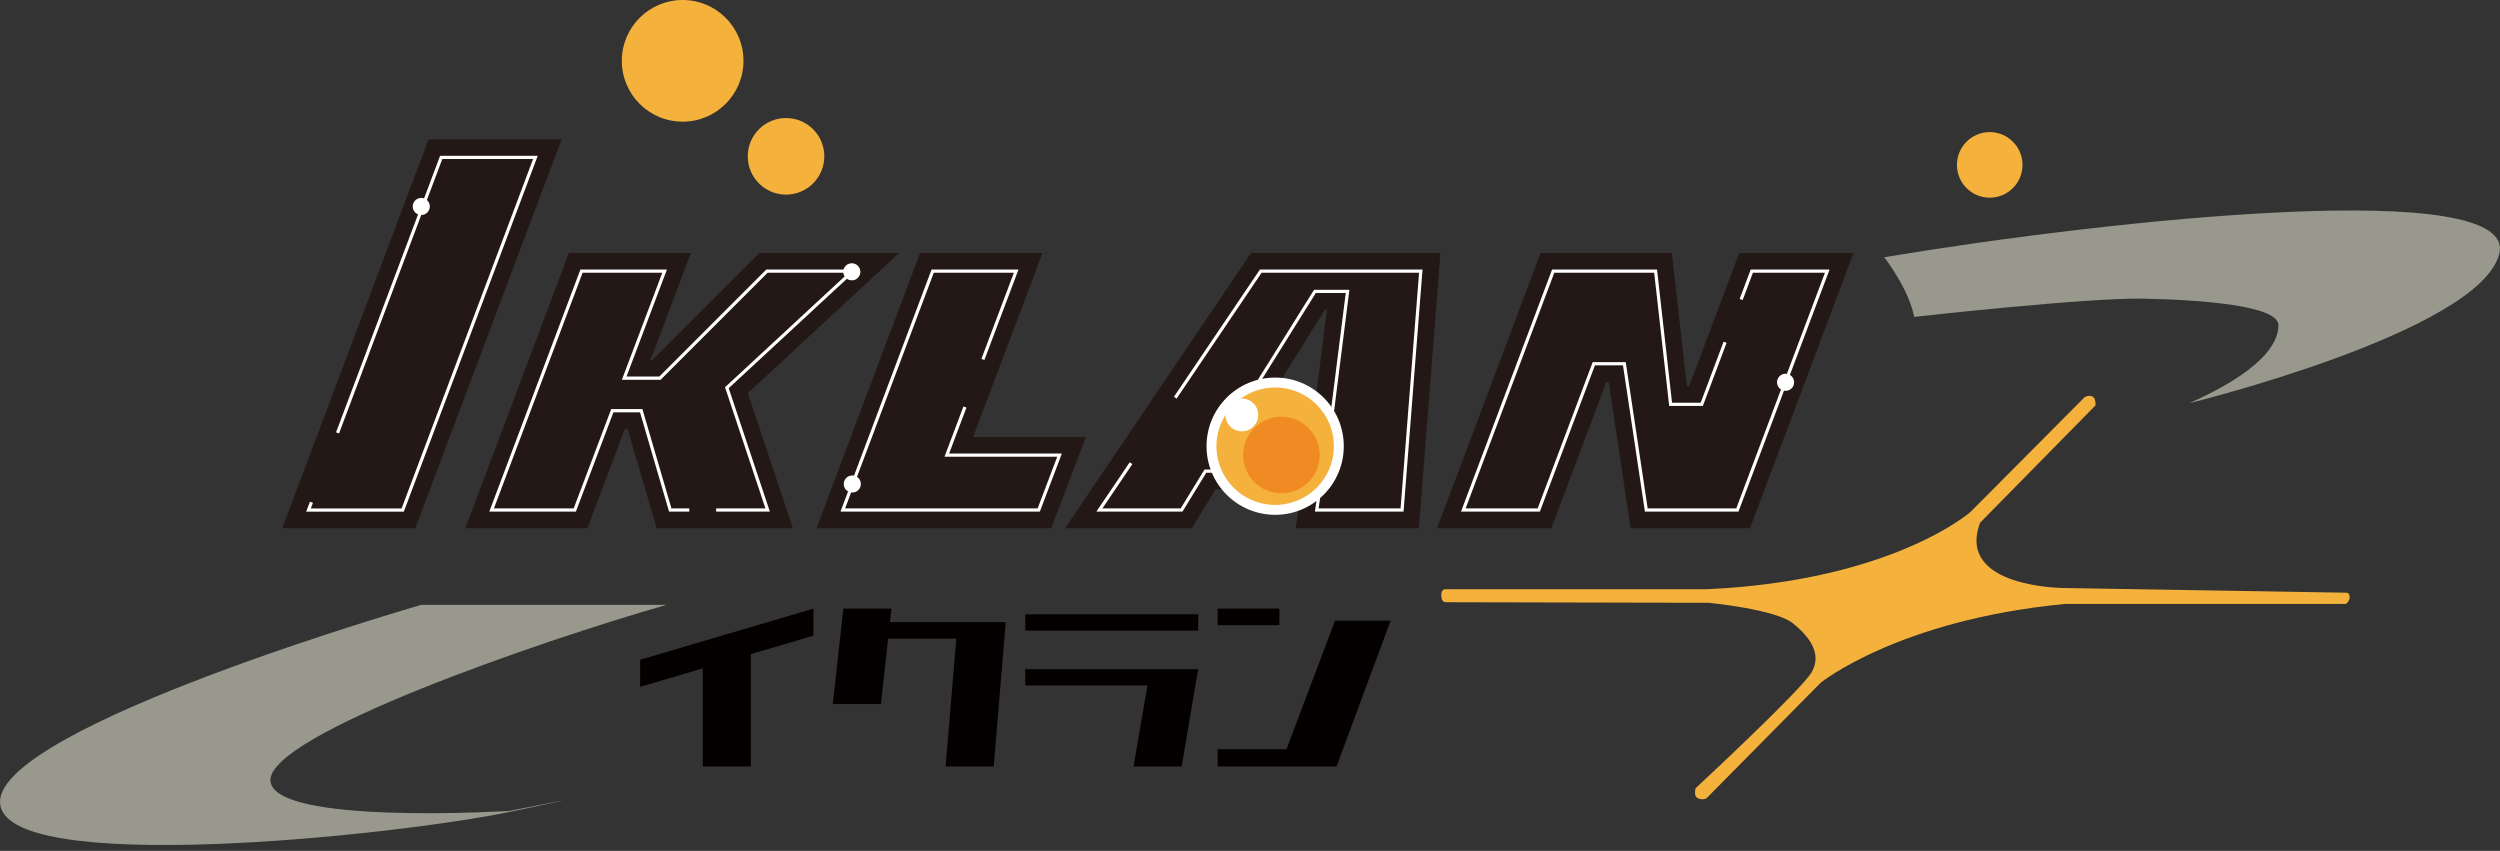 <svg width="238" height="81" viewBox="0 0 238 81" fill="none" xmlns="http://www.w3.org/2000/svg">
<rect x="0" y="0" width="238" height="81" fill="#333333" stroke="none"/>
<path d="M66.903 72.97V63.63L60.944 65.384V62.807L77.441 57.94V60.517L71.483 62.27V72.97H66.903Z" fill="#040000"/>
<path d="M79.285 67.03L80.287 57.94H84.868L84.725 59.229H95.746L94.601 72.97H90.021L91.041 60.803H84.546L83.866 67.03H79.285Z" fill="#040000"/>
<path d="M97.606 60.034V58.477H114.068V60.034H97.606ZM97.606 65.259V63.702H114.068L112.493 72.971H107.913L109.237 65.259H97.606Z" fill="#040000"/>
<path d="M115.928 59.515V57.94H121.796V59.515H115.928ZM115.928 72.97V71.324H122.476L127.093 59.086H132.389L127.236 72.97H115.928Z" fill="#040000"/>
<g style="mix-blend-mode:multiply" opacity="0.5">
<path d="M122.037 46.691C123.872 46.691 125.36 45.203 125.36 43.368C125.36 41.532 123.872 40.044 122.037 40.044C120.201 40.044 118.713 41.532 118.713 43.368C118.713 45.203 120.201 46.691 122.037 46.691Z" fill="#F4B23D"/>
</g>
<path d="M40.806 13.255H53.474L39.538 50.287H26.87L40.806 13.255Z" fill="#231815"/>
<path d="M38.444 48.708H29.149L29.505 47.762L29.791 47.869L29.591 48.403H38.233L50.75 15.138H42.108L32.277 41.263L31.991 41.156L41.897 14.833H51.191L38.444 48.708Z" fill="white"/>
<path d="M54.161 24.083H65.776L61.929 34.271H62.111L72.299 24.083H85.6L71.193 37.422L75.483 50.285H62.513L59.746 40.83H59.489L55.917 50.285H44.301L54.161 24.083Z" fill="#231815"/>
<path d="M73.292 48.706H68.176V48.401H72.869L69.021 36.865L69.093 36.798L80.791 25.966H73.078L62.891 36.154H59.203L63.05 25.966H55.464L47.022 48.401H54.614L58.187 38.946H61.157L63.924 48.401H65.62V48.706H63.695L60.928 39.251H58.398L54.825 48.706H46.581L55.253 25.661H63.492L59.645 35.849H62.764L72.952 25.661H81.571L69.373 36.955L73.292 48.706Z" fill="white"/>
<path d="M87.593 24.083H99.245L92.639 41.6H103.375L100.084 50.285H77.732L87.593 24.083Z" fill="#231815"/>
<path d="M98.994 48.706H80.013L88.684 25.661H96.962L93.714 34.273L93.429 34.165L96.52 25.966H88.896L80.454 48.401H98.783L100.646 43.483H89.914L91.72 38.694L92.006 38.802L90.356 43.178H101.088L98.994 48.706Z" fill="white"/>
<path d="M119.103 24.083H137.131L135.076 50.285H123.35L123.892 46.584H115.721L113.456 50.285H101.401L119.103 24.083ZM125.034 39.694L126.324 29.47H126.141L119.757 39.694H125.034Z" fill="#231815"/>
<path d="M133.618 48.706H125.178L125.72 45.005H114.838L112.573 48.706H104.374L107.548 44.008L107.801 44.179L104.949 48.401H112.401L114.667 44.699H126.074L125.531 48.401H133.335L135.094 25.966H120.104L112.01 37.949L111.757 37.778L119.942 25.661H135.425L133.618 48.706ZM126.696 41.577H116.362L125.097 27.586H128.462L126.696 41.577ZM116.912 41.272H126.427L128.115 27.891H125.266L116.912 41.272Z" fill="white"/>
<path d="M146.666 24.083H159.161L160.59 36.763H160.809L165.573 24.083H176.456L166.596 50.285H155.237L153.149 36.359H152.929L147.689 50.285H136.806L146.666 24.083Z" fill="#231815"/>
<path d="M165.503 48.706H156.596L156.576 48.576L154.508 34.781H151.836L146.596 48.706H139.086L139.164 48.5L147.758 25.661H157.75L159.179 38.341H161.902L164.086 32.527L164.372 32.634L162.113 38.646H158.906L157.477 25.966H147.969L139.527 48.401H146.384L151.624 34.475H154.771L154.79 34.605L156.859 48.401H165.292L173.733 25.966H166.877L165.899 28.57L165.613 28.462L166.665 25.661H174.174L165.503 48.706Z" fill="white"/>
<path d="M121.395 48.541C124.743 48.541 127.458 45.827 127.458 42.478C127.458 39.13 124.743 36.416 121.395 36.416C118.047 36.416 115.333 39.13 115.333 42.478C115.333 45.827 118.047 48.541 121.395 48.541Z" fill="#F4B23D"/>
<path d="M126.987 42.478C126.987 39.39 124.484 36.887 121.396 36.887C118.307 36.887 115.804 39.39 115.804 42.478C115.804 45.567 118.307 48.07 121.396 48.07C124.484 48.07 126.987 45.567 126.987 42.478ZM127.928 42.478C127.928 46.086 125.003 49.011 121.396 49.011C117.788 49.011 114.862 46.086 114.862 42.478C114.862 38.871 117.788 35.945 121.396 35.945C125.003 35.945 127.928 38.871 127.928 42.478Z" fill="white"/>
<path d="M118.222 41.06C119.083 41.06 119.782 40.362 119.782 39.5C119.782 38.639 119.083 37.94 118.222 37.94C117.36 37.94 116.662 38.639 116.662 39.5C116.662 40.362 117.36 41.06 118.222 41.06Z" fill="white"/>
<path d="M169.987 37.208C170.437 37.208 170.801 36.843 170.801 36.393C170.801 35.944 170.437 35.579 169.987 35.579C169.537 35.579 169.173 35.944 169.173 36.393C169.173 36.843 169.537 37.208 169.987 37.208Z" fill="white"/>
<path d="M81.138 46.89C81.588 46.89 81.953 46.526 81.953 46.076C81.953 45.626 81.588 45.262 81.138 45.262C80.689 45.262 80.324 45.626 80.324 46.076C80.324 46.526 80.689 46.89 81.138 46.89Z" fill="white"/>
<path d="M40.104 20.47C40.554 20.47 40.919 20.106 40.919 19.656C40.919 19.206 40.554 18.842 40.104 18.842C39.655 18.842 39.29 19.206 39.29 19.656C39.29 20.106 39.655 20.47 40.104 20.47Z" fill="white"/>
<path d="M81.092 26.69C81.541 26.69 81.906 26.326 81.906 25.876C81.906 25.426 81.541 25.061 81.092 25.061C80.642 25.061 80.277 25.426 80.277 25.876C80.277 26.326 80.642 26.69 81.092 26.69Z" fill="white"/>
<path d="M121.99 46.961C124.003 46.961 125.635 45.33 125.635 43.317C125.635 41.304 124.003 39.672 121.99 39.672C119.978 39.672 118.346 41.304 118.346 43.317C118.346 45.33 119.978 46.961 121.99 46.961Z" fill="#F08A23"/>
<path d="M137.652 57.331L162.68 57.386C162.68 57.386 169.007 57.997 170.671 59.329C172.336 60.66 173.446 62.27 172.484 63.972C171.522 65.674 161.422 75.034 161.422 75.034C161.422 75.034 161.274 75.589 161.459 75.848C161.644 76.107 162.273 76.181 162.495 75.959C162.717 75.737 173.335 64.989 173.335 64.989C173.335 64.989 180.734 59.014 196.569 57.497H223.336C223.336 57.497 223.687 57.22 223.687 56.868C223.687 56.517 223.539 56.424 223.317 56.424C223.096 56.424 196.532 55.98 196.532 55.98C196.532 55.98 186.173 55.98 188.504 49.765L199.492 38.592C199.492 38.592 199.529 38.046 199.307 37.824C199.085 37.602 198.613 37.657 198.391 37.879C198.169 38.101 187.57 48.757 187.57 48.757C187.57 48.757 180.143 55.277 162.569 56.091H137.596C137.596 56.091 137.208 56.082 137.208 56.637C137.208 57.192 137.416 57.331 137.652 57.331Z" fill="#F4B23D"/>
<path d="M63.45 57.582H40.106C40.106 57.582 0 69.13 0 76.332C0 83.534 37.685 79.56 48.674 77.263C59.663 74.966 48.508 77.201 48.508 77.201C48.508 77.201 25.744 78.608 25.744 74.262C25.744 69.916 51.095 61.121 63.45 57.582Z" fill="#99988C"/>
<path d="M179.379 24.488C179.379 24.488 181.704 27.461 182.234 30.169C182.234 30.169 198.718 28.314 204.134 28.432C209.55 28.55 216.909 29.08 216.909 30.963C216.909 32.847 215.025 35.438 208.431 38.381C208.431 38.381 235.983 31.611 237.926 24.193C239.868 16.775 201.249 20.838 179.379 24.488Z" fill="#99988C"/>
<path d="M64.988 11.582C68.186 11.582 70.779 8.989 70.779 5.791C70.779 2.593 68.186 0 64.988 0C61.79 0 59.197 2.593 59.197 5.791C59.197 8.989 61.79 11.582 64.988 11.582Z" fill="#F4B23D"/>
<path d="M74.83 18.527C76.843 18.527 78.475 16.895 78.475 14.882C78.475 12.869 76.843 11.237 74.83 11.237C72.817 11.237 71.186 12.869 71.186 14.882C71.186 16.895 72.817 18.527 74.83 18.527Z" fill="#F4B23D"/>
<path d="M189.421 18.819C191.145 18.819 192.543 17.422 192.543 15.698C192.543 13.974 191.145 12.576 189.421 12.576C187.697 12.576 186.3 13.974 186.3 15.698C186.3 17.422 187.697 18.819 189.421 18.819Z" fill="#F4B23D"/>
</svg>
